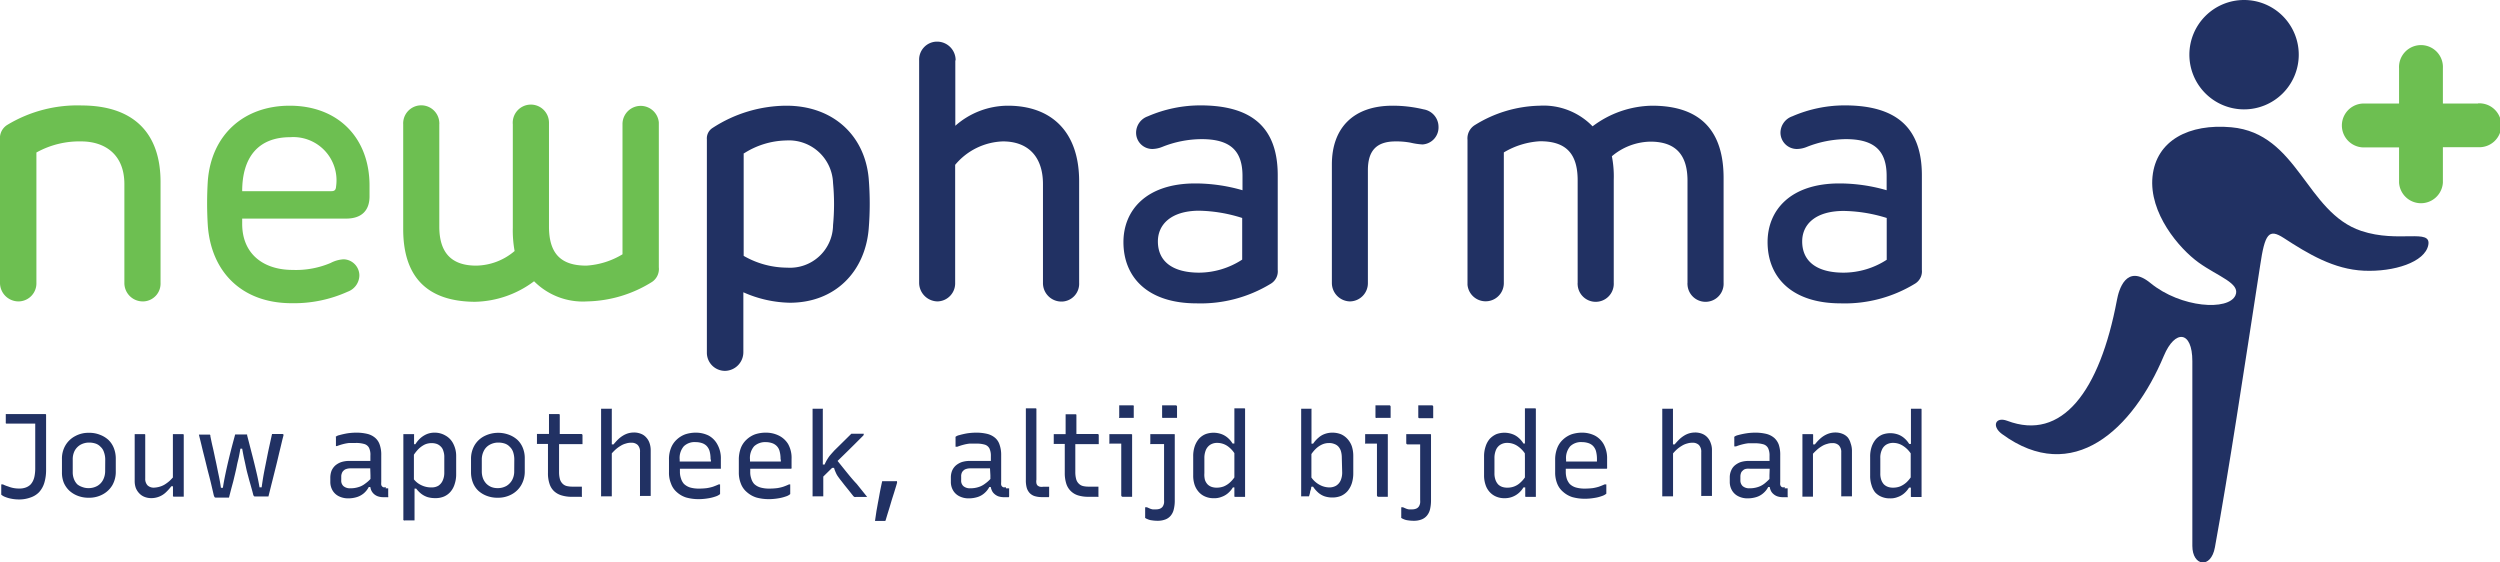 <?xml version="1.0" encoding="utf-8"?>
<svg version="1.1" id="newpharma-logo" xmlns="http://www.w3.org/2000/svg" xmlns:xlink="http://www.w3.org/1999/xlink" x="0px" y="0px" width="320px" height="72px" viewBox="0 0 320 72" style="enable-background:new 0 0 320 72;" xml:space="preserve">
<path d="M302.25 29.56c4.79 1.59 9-.38 8.57 1.81s-4.39 3.45-8.24 3.28-7.13-2.15-10.28-4.2c-1.89-1.22-2.4-.55-3 3.53-2.08 13.46-4 26.25-5.79 36.07-.5 2.8-2.89 2.44-2.89-.18V46.22c0-3.88-2.2-4.12-3.65-.67-3.93 9.37-11.61 16.68-20.72 10-1.35-1-.83-2.25.67-1.69 7 2.65 11.84-3.72 14.05-15.47.23-1.24 1.16-4.72 4.29-2.16 3.91 3.2 10 3.58 10.88 1.57.67-1.54-2.22-2.4-4.71-4.19s-6.38-6.34-5.91-11 4.71-6.81 10.09-6.32c8.56.78 9.53 10.9 16.64 13.27Z" fill="#213163" fill-rule="evenodd"/><path d="M317.19 13.25h-4.5v-4.5a2.81 2.81 0 1 0-5.61 0v4.5h-4.51a2.81 2.81 0 0 0 0 5.62h4.51v4.5a2.81 2.81 0 0 0 5.61 0v-4.53h4.5a2.81 2.81 0 1 0 0-5.61Z" fill="#6dbf51"/><path d="M294.24 7.09a7 7 0 1 1-7-7.09 7 7 0 0 1 7 7.09Z" fill="#213163"/><path d="M20.55 23.29V36.2a2.28 2.28 0 0 1-2.16 2.38h-.15a2.35 2.35 0 0 1-2.32-2.38V23.56c0-3.8-2.5-5.46-5.54-5.46a11.32 11.32 0 0 0-5.72 1.42V36.2a2.31 2.31 0 0 1-2.23 2.38h-.08A2.37 2.37 0 0 1 0 36.2V17.9A2 2 0 0 1 .91 16a17.35 17.35 0 0 1 9.58-2.5c6.66.03 10.06 3.57 10.06 9.79ZM47.3 23.76v1.38c0 1.69-.9 2.84-3 2.84H31v.68c0 3.83 2.7 5.89 6.46 5.89a11.36 11.36 0 0 0 4.88-.9 4 4 0 0 1 1.66-.46 2.08 2.08 0 0 1 2 2.08 2.26 2.26 0 0 1-1.48 2.06 16.68 16.68 0 0 1-7.19 1.48c-6.43 0-10.31-4.07-10.73-9.94a45.49 45.49 0 0 1 0-5.72c.46-5.94 4.65-9.62 10.48-9.62 6.2 0 10.22 4.12 10.22 10.23Zm-16.3.71h11.41c.42 0 .58-.16.61-.62a5.53 5.53 0 0 0-5.86-6.29C33 17.56 31 20.19 31 24.47Z" fill="#6dbf51"/><path d="M111.19 22.81a39.43 39.43 0 0 1 0 6.52c-.47 5.43-4.28 9.42-10.1 9.42a15.23 15.23 0 0 1-5.94-1.34v7.68a2.39 2.39 0 0 1-2.32 2.38 2.32 2.32 0 0 1-2.35-2.27V17.84a1.58 1.58 0 0 1 .74-1.47 17.47 17.47 0 0 1 9.43-2.84c5.95 0 10.03 3.77 10.54 9.28Zm-16-3.12v13.06a11.21 11.21 0 0 0 5.57 1.51 5.51 5.51 0 0 0 5.87-5.44 28.55 28.55 0 0 0 0-5.39 5.65 5.65 0 0 0-6-5.45 10.37 10.37 0 0 0-5.49 1.71ZM122.28 7.73v8.37a10.2 10.2 0 0 1 6.72-2.57c5.57 0 9.13 3.31 9.13 9.67v13a2.28 2.28 0 0 1-2.16 2.4h-.15a2.36 2.36 0 0 1-2.32-2.4V23.56c0-3.45-1.85-5.46-5.13-5.46a8.3 8.3 0 0 0-6.11 3v15.1a2.31 2.31 0 0 1-2.26 2.38 2.39 2.39 0 0 1-2.35-2.38V7.73a2.3 2.3 0 0 1 2.2-2.4h.15a2.37 2.37 0 0 1 2.32 2.4ZM163.55 22.44v12.11a1.84 1.84 0 0 1-.88 1.76 17.23 17.23 0 0 1-9.5 2.52c-6.29 0-9.37-3.36-9.37-7.84 0-4.07 2.92-7.51 9.18-7.51a21.81 21.81 0 0 1 6.06.87v-1.82c0-3.21-1.53-4.72-5.23-4.72a13.69 13.69 0 0 0-5.06 1 3.58 3.58 0 0 1-1.25.26 2.08 2.08 0 0 1-2.08-2.07 2.23 2.23 0 0 1 1.5-2.11 16.93 16.93 0 0 1 6.87-1.4c6.33.04 9.76 2.72 9.76 8.95Zm-15.34 8.46c0 2.54 1.85 4 5.3 4a10.2 10.2 0 0 0 5.49-1.67V27.9a19.18 19.18 0 0 0-5.57-.93c-3.56.03-5.22 1.78-5.22 3.93ZM182.23 14a2.27 2.27 0 0 1 1.9 2.22 2.18 2.18 0 0 1-2.06 2.27 9 9 0 0 1-1.53-.23 10 10 0 0 0-1.89-.16c-2.36 0-3.56 1.08-3.56 3.68v14.44a2.33 2.33 0 0 1-2.28 2.36 2.36 2.36 0 0 1-2.33-2.36V21.05c0-4.65 2.73-7.52 7.77-7.52a16.89 16.89 0 0 1 3.98.47ZM220.62 22.78V36.2a2.31 2.31 0 1 1-4.62.24 1 1 0 0 1 0-.24V23.13c0-3.28-1.48-5-4.75-5a7.83 7.83 0 0 0-4.93 1.87 13.4 13.4 0 0 1 .24 3v13.2a2.31 2.31 0 1 1-4.62.24 1 1 0 0 1 0-.24V23.08c0-3.44-1.51-5-4.8-5a10.12 10.12 0 0 0-4.65 1.43V36.2a2.33 2.33 0 0 1-4.65.25V17.9a2 2 0 0 1 .91-1.87 16.29 16.29 0 0 1 8.3-2.5 8.74 8.74 0 0 1 6.8 2.64 12.94 12.94 0 0 1 7.61-2.64c6.45 0 9.16 3.47 9.16 9.25Z" fill="#213163"/><path d="M51.61 29.33V15.92a2.31 2.31 0 1 1 4.62-.25 1 1 0 0 1 0 .25V29c0 3.28 1.49 5 4.72 5a7.73 7.73 0 0 0 4.92-1.87 14.72 14.72 0 0 1-.23-3V15.92a2.32 2.32 0 1 1 4.63-.25V29c0 3.44 1.5 5 4.78 5a10.11 10.11 0 0 0 4.63-1.45V15.92a2.33 2.33 0 0 1 4.65-.25v18.54a2 2 0 0 1-.86 1.87 16.23 16.23 0 0 1-8.31 2.5 8.8 8.8 0 0 1-6.8-2.58 13 13 0 0 1-7.6 2.63c-6.44-.05-9.15-3.55-9.15-9.3Z" fill="#6dbf51"/><path d="M246 22.44v12.11a1.84 1.84 0 0 1-.88 1.76 17.23 17.23 0 0 1-9.5 2.52c-6.29 0-9.37-3.36-9.37-7.84 0-4.07 2.91-7.51 9.18-7.51a21.81 21.81 0 0 1 6.06.87v-1.82c0-3.21-1.53-4.72-5.23-4.72a13.94 13.94 0 0 0-5 1 3.48 3.48 0 0 1-1.24.26A2.1 2.1 0 0 1 227.9 17a2.24 2.24 0 0 1 1.51-2.11 16.85 16.85 0 0 1 6.86-1.4c6.32.04 9.73 2.72 9.73 8.95Zm-15.32 8.46c0 2.54 1.85 4 5.3 4a10.2 10.2 0 0 0 5.52-1.65V27.9a19.33 19.33 0 0 0-5.5-.9c-3.66 0-5.32 1.75-5.32 3.9ZM5.82 53H.74v1.08a.11.11 0 0 0 0 .08.09.09 0 0 0 .06.06h3.71V60a5.26 5.26 0 0 1-.08.89 2.49 2.49 0 0 1-.21.67 2 2 0 0 1-.33.48 1.71 1.71 0 0 1-.62.37 2.21 2.21 0 0 1-.81.12 3.6 3.6 0 0 1-1.41-.26A4.27 4.27 0 0 1 .37 62H.16v1.25a.06.06 0 0 0 0 .06 1.47 1.47 0 0 0 .48.29 4.12 4.12 0 0 0 .78.23 5.07 5.07 0 0 0 1 .1 4.15 4.15 0 0 0 1.48-.25A2.71 2.71 0 0 0 5 63a3.13 3.13 0 0 0 .67-1.19 5.63 5.63 0 0 0 .23-1.63v-7.1a.12.12 0 0 0-.08-.08ZM13.89 56.32a3.35 3.35 0 0 0-1.1-.67 3.59 3.59 0 0 0-1.41-.25 3.51 3.51 0 0 0-1.77.43A3.13 3.13 0 0 0 8.38 57a3.34 3.34 0 0 0-.45 1.77v1.68a3.47 3.47 0 0 0 .24 1.35 3.07 3.07 0 0 0 .7 1 3.35 3.35 0 0 0 1.1.67 3.77 3.77 0 0 0 1.41.24 3.62 3.62 0 0 0 1.77-.43 3.15 3.15 0 0 0 1.24-1.19 3.45 3.45 0 0 0 .43-1.78V58.7a3.67 3.67 0 0 0-.25-1.35 2.94 2.94 0 0 0-.68-1.03Zm-.43 4a2.43 2.43 0 0 1-.26 1.09 1.89 1.89 0 0 1-.73.78 2.26 2.26 0 0 1-1.17.29 2.13 2.13 0 0 1-.79-.15A2 2 0 0 1 9.9 62a1.92 1.92 0 0 1-.43-.67 2.36 2.36 0 0 1-.16-.91v-1.6a2.39 2.39 0 0 1 .24-1.11 2 2 0 0 1 .73-.77 2.28 2.28 0 0 1 1.17-.29 2.57 2.57 0 0 1 .82.14 1.51 1.51 0 0 1 .6.4 1.49 1.49 0 0 1 .43.67 2.74 2.74 0 0 1 .17.94ZM23.45 55.57h-1.32v5.55c-.15.16-.29.31-.43.44a4.6 4.6 0 0 1-.67.49 2.77 2.77 0 0 1-.67.27 3.1 3.1 0 0 1-.68.1 1.14 1.14 0 0 1-.8-.3 1.22 1.22 0 0 1-.29-.88v-5.53a.11.11 0 0 0 0-.08l-.05-.06h-1.3v6a2.62 2.62 0 0 0 .14.88 2.11 2.11 0 0 0 .42.67 1.82 1.82 0 0 0 .67.47 2.32 2.32 0 0 0 .9.17 2.7 2.7 0 0 0 1-.19 2.65 2.65 0 0 0 .83-.52 6.21 6.21 0 0 0 .73-.81h.21v1.19a.11.11 0 0 0 0 .08l.06.06h1.32v-7.94ZM36.09 55.55h-1.27l-.36 1.64c-.12.54-.23 1.09-.34 1.65s-.23 1.13-.34 1.72-.2 1.19-.29 1.82h-.27c-.1-.55-.2-1.09-.33-1.65s-.26-1.11-.4-1.67-.29-1.13-.43-1.68-.29-1.12-.43-1.67a.42.42 0 0 0 0-.1H30.1c-.14.53-.29 1.07-.44 1.65s-.29 1.14-.43 1.73-.27 1.17-.39 1.75-.23 1.15-.31 1.7h-.25c-.08-.55-.18-1.12-.31-1.72s-.24-1.2-.37-1.78-.24-1.16-.37-1.7-.22-1-.31-1.44a.36.36 0 0 0 0-.11l-.06-.06h-1.4c.12.51.25 1 .39 1.6s.28 1.12.42 1.69.27 1.12.41 1.65.26 1 .38 1.52.21.89.29 1.25a1 1 0 0 0 .11.28.15.15 0 0 0 .13.07h1.72l.28-1.09.27-1 .24-1c.07-.31.15-.62.22-1s.16-.68.23-1 .15-.76.22-1.17H31c.09.51.18 1 .28 1.43s.18.85.27 1.25.2.77.29 1.12.19.67.28 1 .19.67.27 1a.82.82 0 0 0 .1.26.2.2 0 0 0 .14.06h1.73c.17-.67.33-1.34.5-2l.5-2c.17-.68.32-1.35.48-2s.29-1.25.44-1.79a.33.33 0 0 0 0-.14.12.12 0 0 0-.06-.06ZM49.42 62.38h-.32a.42.42 0 0 1-.18-.11.45.45 0 0 1-.12-.21 1.93 1.93 0 0 1 0-.34v-3.43a3.87 3.87 0 0 0-.19-1.35 2 2 0 0 0-.58-.89 2.42 2.42 0 0 0-1-.51 6 6 0 0 0-1.46-.16 7.85 7.85 0 0 0-1.19.1c-.32.06-.64.13-.95.22a1.08 1.08 0 0 0-.46.21L43 56v1.1h.12a7.83 7.83 0 0 1 .78-.25 5.62 5.62 0 0 1 .8-.15h.85a3.73 3.73 0 0 1 1.1.14 1 1 0 0 1 .59.49 2.06 2.06 0 0 1 .17 1V59h-2.73a3.24 3.24 0 0 0-1 .15 2.38 2.38 0 0 0-.76.43 2 2 0 0 0-.48.67 2.55 2.55 0 0 0-.16.9v.49a2.15 2.15 0 0 0 .29 1.14 1.9 1.9 0 0 0 .8.74 2.66 2.66 0 0 0 1.23.27 3.72 3.72 0 0 0 1.1-.17 2.55 2.55 0 0 0 .88-.49 2.65 2.65 0 0 0 .62-.79h.2a2 2 0 0 0 .09.35 1.45 1.45 0 0 0 .35.52 1.51 1.51 0 0 0 .53.32 2.14 2.14 0 0 0 .67.11h.53a.21.21 0 0 0 .12 0 .17.17 0 0 0 0-.13v-1h-.34Zm-2-1.55v.48a4.17 4.17 0 0 1-.67.59 2.56 2.56 0 0 1-.9.46 3.27 3.27 0 0 1-1 .14 1.28 1.28 0 0 1-.88-.27.94.94 0 0 1-.29-.78V61a1.09 1.09 0 0 1 .08-.43.72.72 0 0 1 .2-.31.8.8 0 0 1 .37-.23 1.64 1.64 0 0 1 .54-.08h2.52ZM57 55.74a2.68 2.68 0 0 0-1.35-.36 2.6 2.6 0 0 0-1 .18 3.05 3.05 0 0 0-.81.5 3.44 3.44 0 0 0-.67.8H53v-1.15a.11.11 0 0 0 0-.08v-.06h-1.37v10.9a.11.11 0 0 0 0 .08l.06.06a.14.14 0 0 0 .14 0h1.23v-4.07h.21a3.6 3.6 0 0 0 .67.68 2.7 2.7 0 0 0 .79.41 3.4 3.4 0 0 0 1 .13 2.74 2.74 0 0 0 1.09-.2 2.3 2.3 0 0 0 .84-.61 2.68 2.68 0 0 0 .54-1 3.91 3.91 0 0 0 .19-1.27v-2.33a3.38 3.38 0 0 0-.39-1.59 2.42 2.42 0 0 0-1-1.02Zm-.13 4.76a2.37 2.37 0 0 1-.2 1 1.52 1.52 0 0 1-.57.68 1.67 1.67 0 0 1-.87.21 2.88 2.88 0 0 1-1.35-.31 2.63 2.63 0 0 1-.9-.72V58.2a5.54 5.54 0 0 1 .57-.71 3.17 3.17 0 0 1 .82-.59 2.11 2.11 0 0 1 .86-.18 2 2 0 0 1 .67.1 1.38 1.38 0 0 1 .5.32 1.23 1.23 0 0 1 .35.59 2.27 2.27 0 0 1 .12.82ZM66.25 56.32a3.35 3.35 0 0 0-1.1-.67 3.94 3.94 0 0 0-3.17.18A3.09 3.09 0 0 0 60.74 57a3.43 3.43 0 0 0-.45 1.77v1.68a3.67 3.67 0 0 0 .25 1.35 2.86 2.86 0 0 0 .67 1 3.35 3.35 0 0 0 1.1.67 3.77 3.77 0 0 0 1.41.24 3.62 3.62 0 0 0 1.77-.43 3.13 3.13 0 0 0 1.23-1.19 3.43 3.43 0 0 0 .45-1.77V58.7a3.47 3.47 0 0 0-.24-1.35 2.94 2.94 0 0 0-.68-1.03Zm-.43 4a2.32 2.32 0 0 1-.25 1.09 2 2 0 0 1-.73.78 2.26 2.26 0 0 1-1.17.29 2.18 2.18 0 0 1-.8-.15 2 2 0 0 1-.61-.41 2.08 2.08 0 0 1-.43-.67 2.57 2.57 0 0 1-.16-.91v-1.52a2.41 2.41 0 0 1 .26-1.11 1.81 1.81 0 0 1 .73-.77 2.26 2.26 0 0 1 1.17-.29 2.57 2.57 0 0 1 .82.14 1.51 1.51 0 0 1 .6.4 1.64 1.64 0 0 1 .43.67 3 3 0 0 1 .15.94ZM74.43 55.55h-2.78v-2.46l-.06-.09h-1.32v2.54h-1.54v1.16a.06.06 0 0 0 0 .06v.06h1.41v3.71a4.17 4.17 0 0 0 .2 1.4 2.19 2.19 0 0 0 .58.94 2.43 2.43 0 0 0 1 .55 4.41 4.41 0 0 0 1.31.17h1.13a.14.14 0 0 0 .12 0 .15.15 0 0 0 0-.12v-1.18h-1.2a3.13 3.13 0 0 1-.75-.08 1.13 1.13 0 0 1-.51-.29 1.31 1.31 0 0 1-.35-.59 3.44 3.44 0 0 1-.11-.91v-3.57h3v-1.14a.16.16 0 0 0-.18-.16ZM82.72 56a1.67 1.67 0 0 0-.67-.47 2.37 2.37 0 0 0-.91-.17 2.79 2.79 0 0 0-.76.11 2.9 2.9 0 0 0-.67.31 3.59 3.59 0 0 0-.61.48 6.53 6.53 0 0 0-.56.62h-.23v-4.47a.14.14 0 0 0 0-.09.17.17 0 0 0-.1 0h-1.27v11.12a.14.14 0 0 0 0 .09H77a.11.11 0 0 0 .08 0h1.23v-5.5c.15-.17.3-.32.46-.47a4.1 4.1 0 0 1 .68-.5 2.35 2.35 0 0 1 .67-.29 2 2 0 0 1 .67-.1 1.13 1.13 0 0 1 .84.29 1.22 1.22 0 0 1 .29.92v5.51a.14.14 0 0 0 0 .09h.06a.14.14 0 0 0 .09 0h1.22v-5.83a2.79 2.79 0 0 0-.14-.91 2 2 0 0 0-.43-.74ZM90.7 55.75a3.71 3.71 0 0 0-1.64-.37 4.36 4.36 0 0 0-1.34.21 3.21 3.21 0 0 0-1.09.67 2.86 2.86 0 0 0-.74 1.08 3.83 3.83 0 0 0-.26 1.53v1.57a3.63 3.63 0 0 0 .26 1.46 2.54 2.54 0 0 0 .75 1.1 3.21 3.21 0 0 0 1.19.68 5.92 5.92 0 0 0 1.56.21 7.29 7.29 0 0 0 1.23-.1 5.53 5.53 0 0 0 1-.25 1.64 1.64 0 0 0 .55-.3V62H92c-.24.11-.49.21-.74.3a5.49 5.49 0 0 1-.78.18 8.39 8.39 0 0 1-1 .06 4 4 0 0 1-1.14-.14 2 2 0 0 1-.8-.47 1.81 1.81 0 0 1-.37-.68 2.56 2.56 0 0 1-.14-.87V60h5.24v-.06a.14.14 0 0 0 0-.09v-1.06a3.62 3.62 0 0 0-.45-1.91 2.79 2.79 0 0 0-1.12-1.13Zm.3 3.17v.16h-4v-.26a2.29 2.29 0 0 1 .53-1.7 2 2 0 0 1 1.51-.53 2.61 2.61 0 0 1 .79.12 1.52 1.52 0 0 1 .59.34 1.64 1.64 0 0 1 .4.67 3.53 3.53 0 0 1 .13 1ZM99.68 55.75a3.71 3.71 0 0 0-1.68-.37 4.36 4.36 0 0 0-1.34.21 3.21 3.21 0 0 0-1.09.67 2.86 2.86 0 0 0-.74 1.08 4.21 4.21 0 0 0-.26 1.53v1.57a3.81 3.81 0 0 0 .26 1.46 2.61 2.61 0 0 0 .78 1.1 3.33 3.33 0 0 0 1.2.68 5.94 5.94 0 0 0 1.57.21 7.17 7.17 0 0 0 1.22-.1 5.53 5.53 0 0 0 1-.25 1.48 1.48 0 0 0 .55-.3V62H101c-.24.11-.48.21-.74.3a4.92 4.92 0 0 1-.78.18 8.22 8.22 0 0 1-1 .06 4 4 0 0 1-1.14-.14 1.93 1.93 0 0 1-.8-.45 1.7 1.7 0 0 1-.37-.67 2.42 2.42 0 0 1-.14-.88V60h5.24l.05-.06a.14.14 0 0 0 0-.09v-1.1a3.61 3.61 0 0 0-.44-1.91 2.89 2.89 0 0 0-1.2-1.09Zm.27 3.17v.16H96v-.26a2.29 2.29 0 0 1 .53-1.7 2.09 2.09 0 0 1 1.47-.53 2.61 2.61 0 0 1 .79.12 1.52 1.52 0 0 1 .59.34 1.44 1.44 0 0 1 .4.67 3.53 3.53 0 0 1 .13 1ZM108.27 60.32 107.21 59l.4-.39.9-.88.93-.92 1-1a.69.69 0 0 0 .11-.13v-.06a.17.17 0 0 0 0-.1.14.14 0 0 0-.09 0h-1.49l-.84.83-.73.72-.6.59-.37.41c-.11.13-.22.25-.32.39s-.19.29-.29.45a5.67 5.67 0 0 0-.27.55h-.23v-7.05a.07.07 0 0 0 0-.09.14.14 0 0 0-.09 0h-1.22v11.12a.14.14 0 0 0 0 .09.1.1 0 0 0 .06 0 .11.11 0 0 0 .08 0h1.23V61l.61-.6.52-.51h.25a3.27 3.27 0 0 0 .2.55 2.49 2.49 0 0 0 .27.51c.12.17.27.38.45.6l.45.58.47.58.38.48.23.29a.51.51 0 0 0 .16.13.54.54 0 0 0 .22 0H111l-1.34-1.67c-.51-.53-.95-1.08-1.39-1.62ZM114.65 61.59h-1.73q-.15.67-.27 1.29c-.08.42-.15.84-.23 1.25s-.15.84-.23 1.26l-.19 1.29h1.3a.16.16 0 0 0 .06-.08c.12-.4.24-.81.37-1.22s.25-.82.37-1.23.26-.81.38-1.21.24-.77.34-1.13a.2.2 0 0 0 0-.11v-.06a.13.13 0 0 0-.17-.05ZM128.77 62.38h-.32a.42.42 0 0 1-.18-.11.45.45 0 0 1-.12-.21 1.87 1.87 0 0 1 0-.34v-3.43a3.88 3.88 0 0 0-.2-1.35 1.93 1.93 0 0 0-.57-.89 2.48 2.48 0 0 0-1-.51 6 6 0 0 0-1.46-.16 8.09 8.09 0 0 0-1.2.1c-.32.06-.63.13-.94.22a1.17 1.17 0 0 0-.47.21V56a.11.11 0 0 0 0 .08v1.1h.23a7.83 7.83 0 0 1 .78-.25 5.37 5.37 0 0 1 .8-.15h.84a3.76 3.76 0 0 1 1.11.14 1 1 0 0 1 .58.49 2.2 2.2 0 0 1 .18 1V59h-2.73a3.3 3.3 0 0 0-1 .15 2.44 2.44 0 0 0-.75.43 1.88 1.88 0 0 0-.48.67 2.35 2.35 0 0 0-.16.9v.49a2.15 2.15 0 0 0 .29 1.14 1.9 1.9 0 0 0 .8.74 2.59 2.59 0 0 0 1.22.27 3.78 3.78 0 0 0 1.11-.17 2.42 2.42 0 0 0 .87-.49 2.68 2.68 0 0 0 .63-.79h.19a1.4 1.4 0 0 0 .1.35 1.23 1.23 0 0 0 .35.52 1.56 1.56 0 0 0 .52.32 2.25 2.25 0 0 0 .68.11h.53a.28.28 0 0 0 .12 0 .21.21 0 0 0 .05-.13v-1h-.41Zm-2-1.55v.48a4.17 4.17 0 0 1-.67.59 2.65 2.65 0 0 1-.9.46 3.27 3.27 0 0 1-1 .14 1.28 1.28 0 0 1-.88-.27.94.94 0 0 1-.29-.78V61a1.07 1.07 0 0 1 .06-.43.72.72 0 0 1 .2-.31.8.8 0 0 1 .37-.23 1.68 1.68 0 0 1 .54-.08h2.52ZM133.94 62.3h-.39a1.38 1.38 0 0 1-.45 0 .87.87 0 0 1-.3-.16.61.61 0 0 1-.14-.29 1.38 1.38 0 0 1 0-.45v-8.99a.11.11 0 0 0 0-.08l-.05-.06a.17.17 0 0 0-.1 0h-1.2v9.16a3.53 3.53 0 0 0 .11 1 1.7 1.7 0 0 0 .38.68 1.52 1.52 0 0 0 .63.39 3.06 3.06 0 0 0 .9.13h.79a.17.17 0 0 0 .12 0 .19.19 0 0 0 .05-.13v-1.2ZM140.56 55.55h-2.78v-2.46a.17.17 0 0 0-.06-.06h-1.32v2.54h-1.52v1.13a.06.06 0 0 0 0 .06v.06h1.41v3.71a4.48 4.48 0 0 0 .2 1.4 2.28 2.28 0 0 0 1.54 1.49 4.43 4.43 0 0 0 1.3.17h1.14a.16.16 0 0 0 .13 0 .19.19 0 0 0 0-.12v-1.18h-1.25a3.05 3.05 0 0 1-.74-.08 1.13 1.13 0 0 1-.51-.29 1.23 1.23 0 0 1-.35-.59 3.44 3.44 0 0 1-.11-.91v-3.57h3v-1.14a.15.15 0 0 0-.16-.16ZM145 51.88h-1.74v1.49a.13.13 0 0 0 0 .12.15.15 0 0 0 .12 0h1.74v-1.44a.17.17 0 0 0 0-.12.18.18 0 0 0-.12-.05ZM144.82 55.57H142v1.09a.16.16 0 0 0 0 .12.16.16 0 0 0 .13 0h1.39v6.64a.19.19 0 0 0 .17.17h1.22v-7.88a.11.11 0 0 0 0-.08.15.15 0 0 0-.09-.06ZM150.5 51.88h-1.75v1.49a.17.17 0 0 0 .05.12.16.16 0 0 0 .12 0h1.74v-1.44a.17.17 0 0 0-.16-.17ZM150.34 55.57h-3.1v1.15a.17.17 0 0 0 0 .12.17.17 0 0 0 .12 0H149V64a2.29 2.29 0 0 1 0 .37 1.11 1.11 0 0 1-.09.31.75.75 0 0 1-.15.24.89.89 0 0 1-.33.21 1.43 1.43 0 0 1-.46.07h-.42a1.61 1.61 0 0 1-.36-.1l-.38-.17h-.23v1.24a.06.06 0 0 0 0 .06v.06a1.08 1.08 0 0 0 .3.16 1.67 1.67 0 0 0 .54.15 4.74 4.74 0 0 0 .75.06 2.77 2.77 0 0 0 1-.17 1.67 1.67 0 0 0 .67-.47 1.93 1.93 0 0 0 .4-.81 4.54 4.54 0 0 0 .13-1.16v-8.34a.11.11 0 0 0 0-.08s-.01-.04-.03-.06ZM159.31 52.27a.14.14 0 0 0-.09 0H158v4.5h-.23a3 3 0 0 0-.63-.74 2.55 2.55 0 0 0-.78-.46 3 3 0 0 0-2.05 0 2.35 2.35 0 0 0-.85.6 3 3 0 0 0-.55 1 3.9 3.9 0 0 0-.18 1.27v2.38a3.73 3.73 0 0 0 .18 1.24 2.66 2.66 0 0 0 .54.92 2.25 2.25 0 0 0 .84.59 2.61 2.61 0 0 0 1.07.2 2.43 2.43 0 0 0 1-.17 2.5 2.5 0 0 0 .81-.46 3.07 3.07 0 0 0 .64-.75h.19v1.07a.11.11 0 0 0 0 .08s0 0 .06.06h1.31V52.41a.14.14 0 0 0 0-.09s-.03-.04-.06-.05ZM158 58.6v2.51a3.66 3.66 0 0 1-.55.63 2.67 2.67 0 0 1-.83.53 2.55 2.55 0 0 1-.86.15 2 2 0 0 1-.68-.1 1.42 1.42 0 0 1-.51-.32 1.56 1.56 0 0 1-.34-.58 2.7 2.7 0 0 1-.07-.85v-1.92a2.64 2.64 0 0 1 .2-1.07 1.51 1.51 0 0 1 .58-.67 1.64 1.64 0 0 1 .87-.22 2.32 2.32 0 0 1 1.3.4 3.5 3.5 0 0 1 .89.91ZM172.47 56.18a2.45 2.45 0 0 0-.83-.6 3 3 0 0 0-1.08-.2 2.85 2.85 0 0 0-1 .17 2.41 2.41 0 0 0-.81.49 3.67 3.67 0 0 0-.67.75h-.21v-4.38a.14.14 0 0 0 0-.09.14.14 0 0 0-.09 0h-1.23v11.12a.14.14 0 0 0 0 .09h.06a.14.14 0 0 0 .09 0h.85a4.83 4.83 0 0 0 .14-.49c0-.14.07-.29.11-.42s0-.21.08-.33h.19a3.89 3.89 0 0 0 .68.78 2.46 2.46 0 0 0 .8.46 3.15 3.15 0 0 0 1 .15 2.92 2.92 0 0 0 1.09-.2 2.42 2.42 0 0 0 .84-.61 3 3 0 0 0 .55-1 4.2 4.2 0 0 0 .19-1.27v-2.25a4 4 0 0 0-.19-1.24 2.73 2.73 0 0 0-.56-.93Zm-.67 4.32a2.52 2.52 0 0 1-.2 1 1.51 1.51 0 0 1-.58.67 1.73 1.73 0 0 1-.87.22 2.66 2.66 0 0 1-1.29-.36 3 3 0 0 1-1-.91v-3a4.42 4.42 0 0 1 .56-.67 2.91 2.91 0 0 1 .82-.56 2.11 2.11 0 0 1 .86-.18 1.69 1.69 0 0 1 .67.11 1.28 1.28 0 0 1 .51.31 1.54 1.54 0 0 1 .35.59 2.92 2.92 0 0 1 .12.83ZM177.8 51.88h-1.74v1.49a.13.13 0 0 0 .05.12.13.13 0 0 0 .12 0H178v-1.44a.18.18 0 0 0-.05-.12.17.17 0 0 0-.15-.05ZM177.61 55.57h-2.87v1.09a.17.17 0 0 0 0 .12.16.16 0 0 0 .12 0h1.39v6.64a.19.19 0 0 0 .17.17h1.22v-8a.24.24 0 0 0-.03-.02ZM183.28 51.88h-1.74v1.49a.14.14 0 0 0 .12.16h1.79v-1.48a.17.17 0 0 0-.16-.17ZM183.13 55.57H180v1.15a.16.16 0 0 0 .16.16h1.62V64a2.29 2.29 0 0 1 0 .37 1.11 1.11 0 0 1-.09.31.75.75 0 0 1-.49.45 1.33 1.33 0 0 1-.45.07h-.42a1.61 1.61 0 0 1-.36-.1l-.39-.17h-.22v1.24a.06.06 0 0 0 0 .06v.06a1.24 1.24 0 0 0 .3.16 1.82 1.82 0 0 0 .54.15 4.77 4.77 0 0 0 .76.06 2.68 2.68 0 0 0 1-.17 1.67 1.67 0 0 0 .67-.47 2 2 0 0 0 .41-.81 5 5 0 0 0 .13-1.16v-8.42ZM196.53 52.27a.14.14 0 0 0-.09 0h-1.25v4.5H195a3 3 0 0 0-.63-.74 2.37 2.37 0 0 0-.78-.46 3 3 0 0 0-2.05 0 2.68 2.68 0 0 0-.85.6 2.77 2.77 0 0 0-.54 1 3.91 3.91 0 0 0-.19 1.27v2.38a3.74 3.74 0 0 0 .19 1.24 2.49 2.49 0 0 0 .53.92 2.33 2.33 0 0 0 .84.59 2.64 2.64 0 0 0 1.07.2 2.7 2.7 0 0 0 1.77-.63 2.87 2.87 0 0 0 .64-.75h.23v1.07a.06.06 0 0 0 0 .08s0 0 .06.06h1.3V52.41a.14.14 0 0 0 0-.09s-.05-.03-.06-.05Zm-1.34 6.33v2.51a3.66 3.66 0 0 1-.55.63 2.36 2.36 0 0 1-1.69.68 2 2 0 0 1-.68-.1 1.42 1.42 0 0 1-.51-.32 1.7 1.7 0 0 1-.34-.58 2.42 2.42 0 0 1-.13-.84v-1.93a2.64 2.64 0 0 1 .2-1.07 1.45 1.45 0 0 1 .58-.67 1.64 1.64 0 0 1 .87-.22 2.32 2.32 0 0 1 1.3.4 3.5 3.5 0 0 1 .94.94ZM204.13 55.75a3.64 3.64 0 0 0-1.63-.37 4.32 4.32 0 0 0-1.34.21 3.21 3.21 0 0 0-1.09.67 2.86 2.86 0 0 0-.74 1.08 4 4 0 0 0-.27 1.53v1.57a3.81 3.81 0 0 0 .26 1.46 2.63 2.63 0 0 0 .75 1.05 3.29 3.29 0 0 0 1.19.68 5.94 5.94 0 0 0 1.57.21 7.09 7.09 0 0 0 1.22-.1 4.77 4.77 0 0 0 1-.25 1.6 1.6 0 0 0 .56-.3V62h-.22c-.24.11-.49.21-.74.3a5.49 5.49 0 0 1-.78.18 8.51 8.51 0 0 1-1 .06 4.07 4.07 0 0 1-1.15-.14 1.89 1.89 0 0 1-.79-.45 2 2 0 0 1-.38-.67 2.93 2.93 0 0 1-.13-.88V60h5.24l.05-.06a.14.14 0 0 0 0-.09v-1.1a3.72 3.72 0 0 0-.45-1.91 2.82 2.82 0 0 0-1.13-1.09Zm.28 3.17v.16h-3.95v-.26a2.29 2.29 0 0 1 .53-1.7 2 2 0 0 1 1.51-.53 2.66 2.66 0 0 1 .79.12 1.52 1.52 0 0 1 .59.34 1.62 1.62 0 0 1 .4.67 3.91 3.91 0 0 1 .13 1ZM218.56 56a1.82 1.82 0 0 0-.67-.47 2.39 2.39 0 0 0-.92-.17 2.79 2.79 0 0 0-.76.11 2.72 2.72 0 0 0-.67.31 3.59 3.59 0 0 0-.61.48 8.37 8.37 0 0 0-.57.62h-.22v-4.47a.14.14 0 0 0 0-.09h-.06a.11.11 0 0 0-.08 0h-1.23v11.12a.14.14 0 0 0 0 .09h.06a.11.11 0 0 0 .08 0h1.24v-5.5c.15-.17.3-.33.45-.47a4.1 4.1 0 0 1 .68-.5 2.35 2.35 0 0 1 .67-.29 2.18 2.18 0 0 1 .67-.1 1.13 1.13 0 0 1 .84.29 1.23 1.23 0 0 1 .3.92v5.51a.14.14 0 0 0 0 .09.15.15 0 0 0 .06 0 .14.14 0 0 0 .09 0h1.22v-5.83a2.35 2.35 0 0 0-.15-.91 2 2 0 0 0-.42-.74ZM228.49 62.38h-.33a.49.49 0 0 1-.18-.11.53.53 0 0 1-.11-.21 1.27 1.27 0 0 1 0-.34v-3.43a4.11 4.11 0 0 0-.18-1.35 2.14 2.14 0 0 0-.59-.89 2.5 2.5 0 0 0-1-.51 6.08 6.08 0 0 0-1.47-.16 7.72 7.72 0 0 0-1.18.1 9.6 9.6 0 0 0-1 .22 1.21 1.21 0 0 0-.46.21v.05a.11.11 0 0 0 0 .08v1.1h.22a6.46 6.46 0 0 1 .78-.25 5.49 5.49 0 0 1 .79-.15h.85a3.76 3.76 0 0 1 1.11.14 1 1 0 0 1 .58.49 2.2 2.2 0 0 1 .18 1V59h-2.7a3.28 3.28 0 0 0-1 .15 2.44 2.44 0 0 0-.75.43 1.67 1.67 0 0 0-.47.67 2.15 2.15 0 0 0-.17.9v.49a2.15 2.15 0 0 0 .29 1.14 1.9 1.9 0 0 0 .8.74 2.59 2.59 0 0 0 1.22.27 3.78 3.78 0 0 0 1.11-.17 2.42 2.42 0 0 0 .87-.49 2.56 2.56 0 0 0 .63-.79h.2a1.39 1.39 0 0 0 .09.35 1.23 1.23 0 0 0 .35.52 1.51 1.51 0 0 0 .53.32 2.14 2.14 0 0 0 .67.11h.53a.16.16 0 0 0 .12 0 .14.14 0 0 0 0-.13v-1h-.4Zm-2-1.55v.48a6 6 0 0 1-.64.59 2.74 2.74 0 0 1-.9.46 3.27 3.27 0 0 1-1 .14 1.28 1.28 0 0 1-.88-.27 1 1 0 0 1-.3-.78V61a1.29 1.29 0 0 1 .07-.43.66.66 0 0 1 .21-.31.75.75 0 0 1 .37-.23A1.59 1.59 0 0 1 224 60h2.52ZM236.52 56a1.77 1.77 0 0 0-.68-.47 2.37 2.37 0 0 0-.91-.17 2.65 2.65 0 0 0-1 .19 3.22 3.22 0 0 0-.87.53 5.16 5.16 0 0 0-.75.8h-.23v-1.17a.11.11 0 0 0 0-.08l-.05-.06h-1.32v7.87a.09.09 0 0 0 0 .07.09.09 0 0 0 0 .06h1.35v-5.49c.15-.17.31-.32.47-.47a4 4 0 0 1 .67-.5 2.41 2.41 0 0 1 .68-.29 1.88 1.88 0 0 1 .67-.1 1.09 1.09 0 0 1 .83.29 1.23 1.23 0 0 1 .3.92v5.51a.14.14 0 0 0 0 .09.15.15 0 0 0 .06 0 .11.11 0 0 0 .08 0h1.23v-5.88a2.82 2.82 0 0 0-.17-.91 2.09 2.09 0 0 0-.36-.74ZM245.92 52.32a.14.14 0 0 0-.09 0h-1.23v4.5h-.23a3 3 0 0 0-.63-.74 2.55 2.55 0 0 0-.78-.46 3 3 0 0 0-2 0 2.35 2.35 0 0 0-.85.6 3 3 0 0 0-.55 1 3.9 3.9 0 0 0-.18 1.27v2.38a3.73 3.73 0 0 0 .18 1.24 2.66 2.66 0 0 0 .44.89 2.25 2.25 0 0 0 .84.59 2.61 2.61 0 0 0 1.07.2 2.43 2.43 0 0 0 1-.17 2.5 2.5 0 0 0 .81-.46 3.07 3.07 0 0 0 .64-.75h.23v1.07a.11.11 0 0 0 0 .08s0 0 .06.06h1.31V52.41a.14.14 0 0 0-.04-.09Zm-1.35 6.28v2.51a4.08 4.08 0 0 1-.54.63 2.84 2.84 0 0 1-.84.53 2.47 2.47 0 0 1-.86.15 1.88 1.88 0 0 1-.67-.1 1.46 1.46 0 0 1-.52-.32 1.7 1.7 0 0 1-.34-.58 2.41 2.41 0 0 1-.12-.84v-1.93a2.34 2.34 0 0 1 .2-1.07 1.42 1.42 0 0 1 .57-.67 1.68 1.68 0 0 1 .87-.22 2.29 2.29 0 0 1 1.3.4 3.4 3.4 0 0 1 .95.94Z" fill="#213163"/></svg>
